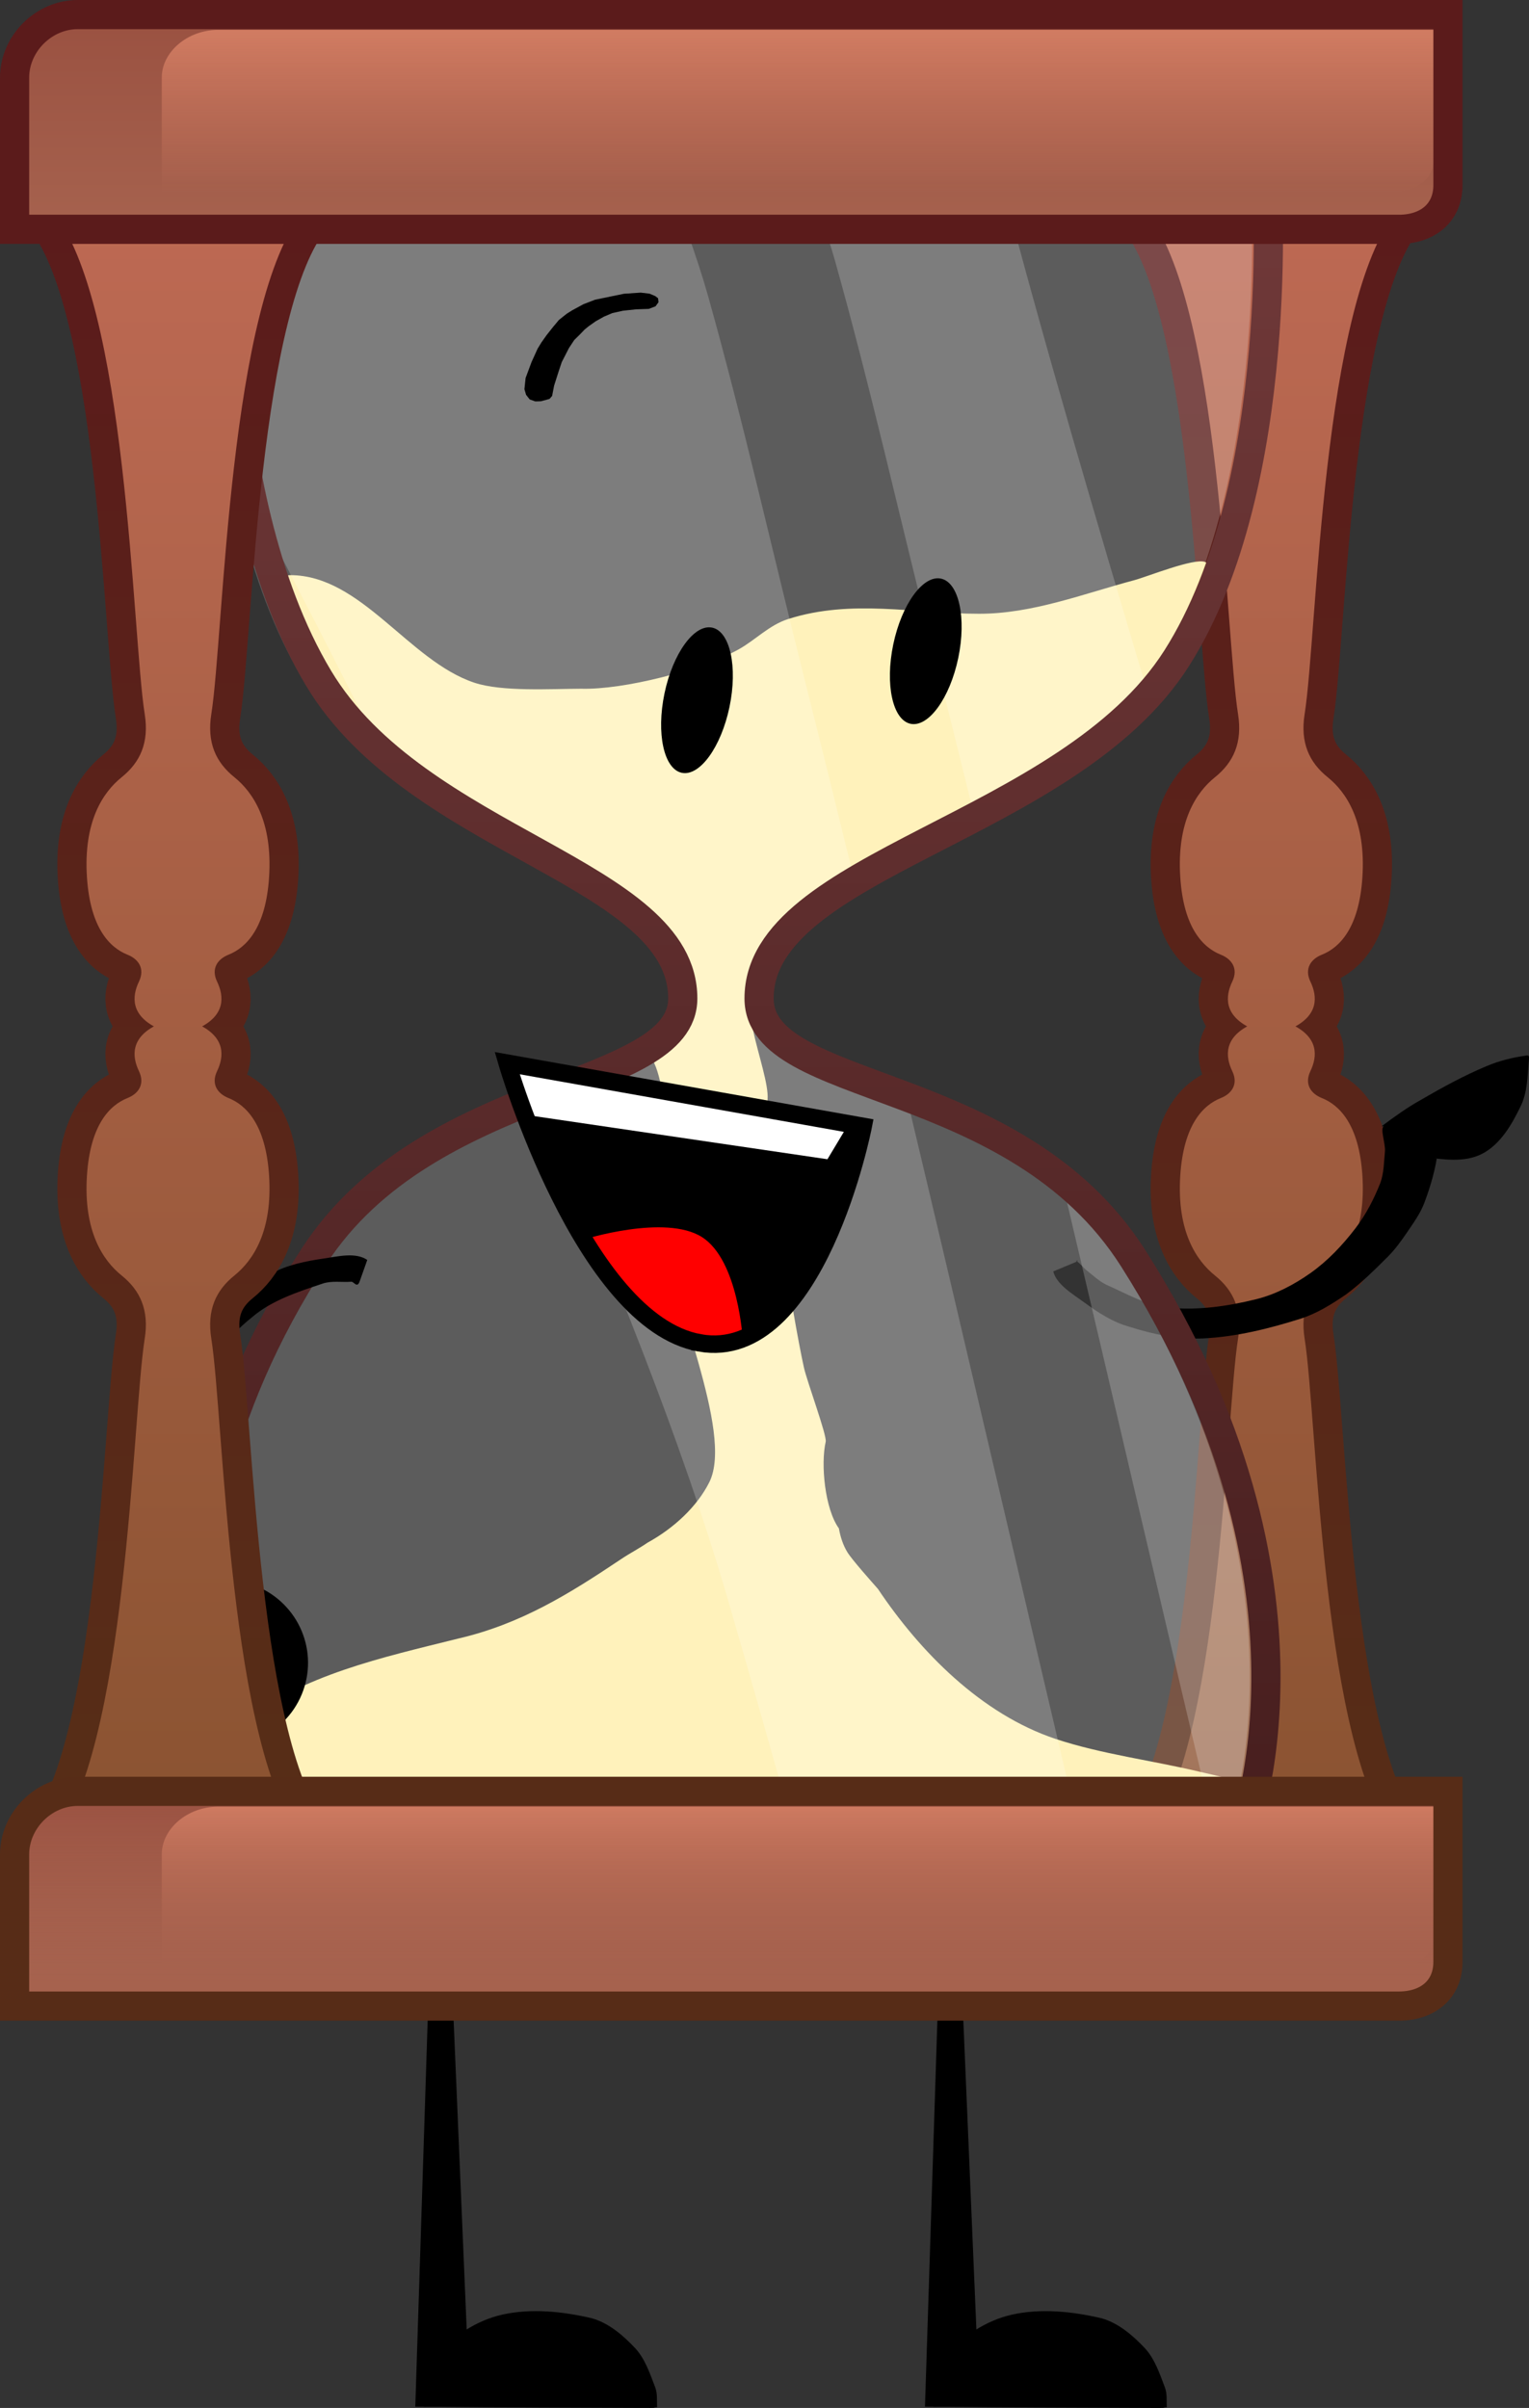<svg version="1.1" xmlns="http://www.w3.org/2000/svg" xmlns:xlink="http://www.w3.org/1999/xlink" width="130.993" height="206.336" viewBox="0,0,130.993,206.336"><rect x="0" y="0" width="130.993" height="206.336" fill="#333333" stroke="none"/><defs><linearGradient x1="282.795" y1="94.257" x2="282.795" y2="234.057" gradientUnits="userSpaceOnUse" id="color-1"><stop offset="0" stop-color="#5b1b1b"/><stop offset="1" stop-color="#572d17"/></linearGradient><linearGradient x1="282.795" y1="94.257" x2="282.795" y2="234.057" gradientUnits="userSpaceOnUse" id="color-2"><stop offset="0" stop-color="#bd6953"/><stop offset="1" stop-color="#8a5331"/></linearGradient><linearGradient x1="236.533" y1="91.239" x2="236.533" y2="233.588" gradientUnits="userSpaceOnUse" id="color-3"><stop offset="0" stop-color="#703939"/><stop offset="1" stop-color="#471e1e"/></linearGradient><linearGradient x1="189.119" y1="94.257" x2="189.119" y2="234.057" gradientUnits="userSpaceOnUse" id="color-4"><stop offset="0" stop-color="#5b1b1b"/><stop offset="1" stop-color="#572e17"/></linearGradient><linearGradient x1="189.128" y1="94.257" x2="189.128" y2="234.057" gradientUnits="userSpaceOnUse" id="color-5"><stop offset="0" stop-color="#bd6953"/><stop offset="1" stop-color="#8a5331"/></linearGradient><linearGradient x1="236.528" y1="77.457" x2="236.528" y2="95.857" gradientUnits="userSpaceOnUse" id="color-6"><stop offset="0" stop-color="#9a5141"/><stop offset="1" stop-color="#a6624e"/></linearGradient><linearGradient x1="242.233" y1="78.773" x2="242.233" y2="92.657" gradientUnits="userSpaceOnUse" id="color-7"><stop offset="0" stop-color="#d17c62"/><stop offset="1" stop-color="#d17c62" stop-opacity="0"/></linearGradient><linearGradient x1="236.528" y1="229.707" x2="236.528" y2="248.107" gradientUnits="userSpaceOnUse" id="color-8"><stop offset="0" stop-color="#9a5141"/><stop offset="1" stop-color="#a6624e"/></linearGradient><linearGradient x1="242.233" y1="231.023" x2="242.233" y2="244.907" gradientUnits="userSpaceOnUse" id="color-9"><stop offset="0" stop-color="#d17c62"/><stop offset="1" stop-color="#d17c62" stop-opacity="0"/></linearGradient><linearGradient x1="236.528" y1="229.707" x2="236.528" y2="248.107" gradientUnits="userSpaceOnUse" id="color-10"><stop offset="0" stop-color="#a6624e" stop-opacity="0"/><stop offset="1" stop-color="#a6624e"/></linearGradient></defs><g transform="translate(-173.878,-76.207)"><g data-paper-data="{&quot;isPaintingLayer&quot;:true}" fill-rule="nonzero" stroke-linejoin="miter" stroke-miterlimit="10" stroke-dasharray="" stroke-dashoffset="0" style="mix-blend-mode: normal"><g fill="#000000" stroke="none" stroke-width="0" stroke-linecap="round"><path d="M224.604,274.864c1.456,0.412 2.713,1.511 3.71,2.576c0.848,0.927 1.278,2.24 1.7,3.349c0.193,0.507 0.135,1.1 0.155,1.623c0.005,0.131 0.027,0.063 -0.077,0.077c-0.417,0.055 0.218,0.056 -1.262,0.052c-5.919,-0.016 -11.856,-0.041 -17.776,-0.103c-1.48,0.001 -0.6,0.05 -0.876,-0.052c-0.182,-0.067 -0.488,-0.076 -0.412,-0.412c0.303,-1.344 0.369,-2.902 1.34,-3.916c1.555,-1.623 3.569,-3.01 5.771,-3.504c2.522,-0.573 5.235,-0.278 7.728,0.309z"/><path d="M209.456,282.437l1.134,-35.345l2.061,0.103l1.237,29.265l-0.206,0.515l0.618,5.461z"/></g><g fill="#000000" stroke="none" stroke-width="0" stroke-linecap="round"><path d="M268.27,274.865c1.456,0.412 2.713,1.511 3.71,2.576c0.848,0.927 1.278,2.24 1.7,3.349c0.193,0.507 0.135,1.1 0.155,1.623c0.005,0.131 0.027,0.063 -0.077,0.077c-0.417,0.055 0.218,0.056 -1.262,0.052c-5.919,-0.016 -11.856,-0.041 -17.776,-0.103c-1.48,0.001 -0.6,0.05 -0.876,-0.052c-0.182,-0.067 -0.488,-0.076 -0.412,-0.412c0.303,-1.344 0.369,-2.902 1.34,-3.916c1.555,-1.623 3.569,-3.01 5.771,-3.504c2.522,-0.573 5.235,-0.278 7.728,0.309z"/><path d="M253.123,282.437l1.134,-35.345l2.061,0.103l1.237,29.265l-0.206,0.515l0.618,5.461z"/></g><g fill="url(#color-2)" stroke-linecap="round"><path d="M280.995,164.294c-2.259,-1.099 -2.157,-2.699 -1.545,-3.976c0.534,-1.114 -0.046,-1.93 -0.979,-2.302c-1.51,-0.601 -3.19,-2.265 -3.476,-6.631c-0.314,-4.783 1.371,-7.288 2.973,-8.578c1.58,-1.273 2.366,-2.955 1.975,-5.413c-1.087,-6.832 -1.466,-35.389 -7.947,-43.137h21.6c-6.481,7.748 -6.861,36.304 -7.947,43.137c-0.391,2.458 0.394,4.14 1.975,5.413c1.602,1.29 3.286,3.795 2.973,8.578c-0.286,4.365 -1.966,6.029 -3.476,6.631c-0.933,0.372 -1.513,1.187 -0.979,2.302c0.612,1.278 0.714,2.878 -1.545,3.976v-0.275c2.259,1.099 2.157,2.699 1.545,3.976c-0.534,1.114 0.046,1.93 0.979,2.302c1.51,0.601 3.19,2.265 3.476,6.631c0.314,4.783 -1.371,7.288 -2.973,8.578c-1.58,1.273 -2.366,2.955 -1.975,5.413c1.087,6.832 1.466,35.389 7.947,43.137h-21.6c6.481,-7.748 6.861,-36.304 7.947,-43.137c0.391,-2.458 -0.394,-4.14 -1.975,-5.413c-1.602,-1.29 -3.286,-3.795 -2.973,-8.578c0.286,-4.365 1.966,-6.029 3.476,-6.631c0.933,-0.372 1.513,-1.187 0.979,-2.302c-0.612,-1.278 -0.714,-2.878 1.545,-3.976z" stroke="url(#color-1)" stroke-width="5"/><path d="M280.995,164.294c-2.259,-1.099 -2.157,-2.699 -1.545,-3.976c0.534,-1.114 -0.046,-1.93 -0.979,-2.302c-1.51,-0.601 -3.19,-2.265 -3.476,-6.631c-0.314,-4.783 1.371,-7.288 2.973,-8.578c1.58,-1.273 2.366,-2.955 1.975,-5.413c-1.087,-6.832 -1.466,-35.389 -7.947,-43.137h21.6c-6.481,7.748 -6.861,36.304 -7.947,43.137c-0.391,2.458 0.394,4.14 1.975,5.413c1.602,1.29 3.286,3.795 2.973,8.578c-0.286,4.365 -1.966,6.029 -3.476,6.631c-0.933,0.372 -1.513,1.187 -0.979,2.302c0.612,1.278 0.714,2.878 -1.545,3.976v-0.275c2.259,1.099 2.157,2.699 1.545,3.976c-0.534,1.114 0.046,1.93 0.979,2.302c1.51,0.601 3.19,2.265 3.476,6.631c0.314,4.783 -1.371,7.288 -2.973,8.578c-1.58,1.273 -2.366,2.955 -1.975,5.413c1.087,6.832 1.466,35.389 7.947,43.137h-21.6c6.481,-7.748 6.861,-36.304 7.947,-43.137c0.391,-2.458 -0.394,-4.14 -1.975,-5.413c-1.602,-1.29 -3.286,-3.795 -2.973,-8.578c0.286,-4.365 1.966,-6.029 3.476,-6.631c0.933,-0.372 1.513,-1.187 0.979,-2.302c-0.612,-1.278 -0.714,-2.878 1.545,-3.976z" stroke="#000000" stroke-width="0"/></g><g fill="#000000" stroke="none" stroke-width="0" stroke-linecap="round"><path d="M296.351,175.226c1.255,0.848 0.756,-0.843 0.723,-0.472c-0.182,1.565 -0.635,3.106 -1.175,4.537c-0.345,0.914 -0.933,1.715 -1.48,2.524c-0.494,0.725 -1.017,1.452 -1.639,2.074c-1.143,1.141 -2.295,2.287 -3.597,3.247c-1.217,0.827 -2.483,1.628 -3.916,2.081c-2.684,0.845 -5.475,1.54 -8.288,1.676c-2.153,0.112 -4.312,-0.35 -6.364,-1.004c-1.397,-0.384 -2.659,-1.208 -3.83,-2.066c-0.994,-0.728 -2.386,-1.537 -2.671,-2.669l1.792,-0.746c0.597,-0.249 0.112,-0.187 0.193,-0.149c0.342,0.225 0.588,0.582 0.891,0.821c0.542,0.427 1.058,0.92 1.675,1.219c1.732,0.768 3.449,1.774 5.329,1.962c2.508,0.251 5.065,-0.123 7.515,-0.728c1.665,-0.416 3.237,-1.246 4.64,-2.237c1.485,-1.05 2.765,-2.411 3.871,-3.86c0.903,-1.183 1.58,-2.514 2.118,-3.874c0.31,-0.855 0.306,-1.81 0.391,-2.684c0.071,-0.728 -0.557,-2.268 0.053,-2.198z"/><path d="M292.614,174.088c-0.358,-0.276 -0.076,-0.904 -0.15,-1.349c-0.018,-0.111 -0.37,0.089 -0.109,-0.105c1.044,-0.775 2.102,-1.543 3.242,-2.17c1.835,-1.071 3.713,-2.098 5.672,-2.916c1.056,-0.441 2.186,-0.727 3.312,-0.881c0.278,-0.059 0.312,-0.002 0.282,0.336c-0.12,1.355 -0.101,2.816 -0.752,4.088c-0.737,1.512 -1.704,3.19 -3.277,3.995c-1.51,0.772 -3.382,0.47 -5.022,0.252c-1.165,-0.155 -2.31,-0.567 -3.198,-1.252z"/></g><g stroke-linecap="butt"><path d="M197.634,127.622c-0.292,-0.136 -0.594,-0.418 -0.594,-1.002c0,-1.129 1.129,-1.129 1.129,-1.129l0.165,0.08c0.226,-0.08 0.419,-0.08 0.419,-0.08c6.097,0.012 10.125,7.33 15.756,9.214c2.376,0.795 6.587,0.526 9.161,0.519c3.641,0.103 10.24,-1.58 13.466,-3.361c1.461,-0.806 2.622,-2.088 4.272,-2.613c5.451,-1.736 10.764,-0.45 16.329,-0.45c4.578,0.012 8.963,-1.716 13.335,-2.882c1.067,-0.284 5.134,-1.928 6.047,-1.554c0.619,0.253 1.07,0.582 1.386,0.965c-0.241,1.236 -0.438,2.389 -0.585,2.91c-0.36,1.269 -2.167,2.136 -2.918,3.012c-1.522,1.776 -3.713,4.706 -5.291,7.472c-3.277,1.958 -6.695,4.032 -9.779,6.262c-0.598,0.188 -1.152,0.474 -1.645,0.837c-0.483,0.296 -0.967,0.624 -1.478,0.949l-0.012,0.062c-0.955,0.955 -2.727,1.725 -4.118,2.745c-1.865,0.983 -3.7,2.027 -5.476,3.187c-1.825,2.137 -6.311,3.078 -7.332,5.868l-0.622,0.356c-3.058,1.748 0.599,8.892 0.388,11.451c-0.294,3.555 2.171,18.702 3.115,22.95c0.267,1.202 1.985,5.835 1.866,6.357c-0.445,1.95 -0.064,5.772 1.129,7.427c0.136,0.751 0.362,1.443 0.724,2.035c0.41,0.67 2.137,2.596 2.626,3.156c3.593,5.377 8.848,10.728 15.226,12.852c3.887,1.295 8.311,1.849 12.313,2.806c1.138,0.272 4.271,0.87 4.872,1.847c1.285,2.088 -1.929,3.223 -2.774,3.718c-2.958,0.452 -5.537,-0.491 -8.554,-0.23c-9.966,0.862 -20.226,-0.07 -30.239,-0.07c-12.767,0 -25.969,2.257 -38.528,0.107c-2.22,-0.494 -6.339,0.295 -8.236,-0.847c-3.45,-2.077 -0.977,-6.848 1.368,-8.698c5.269,-4.158 12.14,-5.623 18.546,-7.225c5.389,-1.242 9.541,-3.831 14.009,-6.826c0.752,-0.504 1.547,-0.911 2.259,-1.404c2.265,-1.245 4.249,-3.102 5.286,-5.176c2.164,-4.327 -3.496,-16.072 -3.577,-21.132c-0.044,-2.717 0.376,-12.113 -1.289,-15.074c-0.037,-0.067 -0.077,-0.131 -0.119,-0.193c0.194,-0.54 0.45,-1.064 0.785,-1.569c0.481,-1.467 0.967,-2.933 1.455,-4.397c-0.001,-0.006 -0.001,-0.008 -0.001,-0.008c-0.432,-3.066 -1.79,-3.576 -3.918,-5.548c-0.655,-0.607 -0.852,-1.592 -1.463,-2.243c-0.254,-0.271 -2.592,-0.901 -2.683,-0.962c-0.828,-0.554 -1.245,-1.578 -2.025,-2.198c-2.188,-1.736 -4.851,-2.815 -7.263,-4.192c-1.4,-0.802 -3.195,-1.208 -4.842,-1.807c-1.598,-2.257 -3.484,-4.683 -5.789,-6.152c-0.915,-1.454 -2.07,-3.114 -2.953,-3.79c-1.087,-2.045 -2.104,-4.153 -3.328,-6.333z" fill="#ffefaa" stroke="none" stroke-width="0.5"/><path d="M193.217,233.199c0,0 -9.74,-21.282 7.734,-48.182c9.802,-15.09 31.588,-15.471 31.588,-23.45c0,-10.79 -24.297,-13.111 -32.764,-27.25c-9.656,-16.126 -7.727,-43.077 -7.727,-43.077h88.968c0,0 1.821,26.345 -7.715,41.366c-9.289,14.63 -34.419,17.205 -34.419,28.766c0,8.294 20.593,6.752 30.698,22.67c17.898,28.195 9.295,49.546 9.295,49.546z" fill-opacity="0.201" fill="#ffffff" stroke="none" stroke-width="2"/><g fill-opacity="0.201" fill="#ffffff" stroke="none" stroke-width="2"><path d="M232.177,161.761c0,-9.119 -14.935,-12.328 -25.938,-21.638c-3.476,-7.035 -7.09,-13.998 -10.73,-20.949c-3.076,-13.882 -2.07,-27.935 -2.07,-27.935h37.609c1.183,3.431 2.51,6.835 3.486,10.312c3.029,10.794 5.487,21.797 8.225,32.668c1.444,5.735 2.865,11.475 4.269,17.22c-5.168,2.948 -8.896,6.047 -8.896,10.322c0,4.31 6.139,5.858 13.455,8.586c5.021,21.064 9.887,42.167 14.873,63.241h-24.431c-1.9,-6.718 -3.789,-13.44 -5.741,-20.143c-4.135,-14.202 -10.106,-28.673 -16.096,-42.599c8.495,-3.059 11.987,-4.75 11.987,-9.085z"/><path d="M259.547,91.239c3.884,14.777 8.222,29.437 12.587,44.081c0.044,0.148 0.089,0.296 0.133,0.444c-3.921,4.319 -9.454,7.515 -14.926,10.337c-1.198,-4.883 -2.409,-9.763 -3.637,-14.638c-2.767,-10.985 -5.254,-22.102 -8.316,-33.007c-0.638,-2.271 -1.614,-4.715 -2.586,-7.216z"/><path d="M270.971,184.042c17.898,28.195 9.295,49.546 9.295,49.546h-2.208c-4.449,-18.759 -8.793,-37.543 -13.226,-56.305c2.299,1.822 4.405,4.028 6.139,6.76z"/></g><path d="M193.439,233.588c0,0 -10.129,-22.839 7.345,-49.739c9.802,-15.09 31.588,-14.109 31.588,-22.087c0,-10.79 -22.74,-13.306 -31.206,-27.445c-9.656,-16.126 -7.727,-43.077 -7.727,-43.077h88.968c0,0 1.821,26.345 -7.715,41.366c-9.289,14.63 -35.782,17.594 -35.782,29.156c0,8.294 21.956,6.362 32.061,22.281c17.898,28.195 9.295,49.546 9.295,49.546z" fill="none" stroke="url(#color-3)" stroke-width="2.5"/></g><g fill="#000000" stroke="none" stroke-width="0" stroke-linecap="round"><path d="M187.765,217.045c-0.67,1.439 -2.051,-2.246 -2.729,-3.587c-0.517,-1.049 -0.563,-2.09 -0.743,-3.159c-0.159,-0.961 -0.296,-1.946 -0.274,-2.925c0.041,-1.797 0.084,-3.604 0.388,-5.379c0.338,-1.604 0.734,-3.226 1.527,-4.7c1.488,-2.758 3.176,-5.481 5.306,-7.775c1.624,-1.762 3.688,-3.073 5.814,-4.147c1.4,-0.78 3.033,-1.105 4.61,-1.332c1.216,-0.183 2.695,-0.542 3.678,0.13l-0.651,1.838c-0.217,0.612 -0.493,0.029 -0.7,0.028c-0.849,0.063 -1.689,-0.103 -2.47,0.159c-2.087,0.703 -4.347,1.419 -6.057,2.889c-2.218,1.778 -3.968,4.119 -5.449,6.621c-1.037,1.753 -1.634,3.776 -1.979,5.781c-0.331,1.93 -0.292,3.907 -0.068,5.838c0.151,1.247 0.666,2.187 1.027,3.329c0.242,0.657 0.911,1.101 0.784,2.071z"/><path d="M195.548,212.01c1.807,0.64 3.247,1.992 4.028,3.63c0.781,1.637 0.938,3.572 0.285,5.415c-0.653,1.843 -1.992,3.247 -3.63,4.028c-1.637,0.781 -3.572,0.938 -5.415,0.285c-1.843,-0.653 -3.294,-1.98 -4.028,-3.63c-0.77,-1.732 -0.877,-3.938 -0.299,-5.764c0.632,-1.596 2.093,-2.972 3.644,-3.678c1.643,-0.749 3.607,-0.925 5.415,-0.285z"/></g><g fill="url(#color-5)" stroke-linecap="round"><path d="M187.328,164.294c-2.259,-1.099 -2.157,-2.699 -1.545,-3.976c0.534,-1.114 -0.046,-1.93 -0.979,-2.302c-1.51,-0.601 -3.19,-2.265 -3.476,-6.631c-0.314,-4.783 1.371,-7.288 2.973,-8.578c1.58,-1.273 2.366,-2.955 1.975,-5.413c-1.087,-6.832 -1.466,-35.389 -7.947,-43.137c0,0 -0.075,0 1.075,0c3.312,0 20.525,0 20.525,0c-6.481,7.748 -6.861,36.304 -7.947,43.137c-0.391,2.458 0.394,4.14 1.975,5.413c1.602,1.29 3.286,3.795 2.973,8.578c-0.286,4.365 -1.966,6.029 -3.476,6.631c-0.933,0.372 -1.513,1.187 -0.979,2.302c0.612,1.278 0.714,2.878 -1.545,3.976v-0.275c2.259,1.099 2.157,2.699 1.545,3.976c-0.534,1.114 0.046,1.93 0.979,2.302c1.51,0.601 3.19,2.265 3.476,6.631c0.314,4.783 -1.371,7.288 -2.973,8.578c-1.58,1.273 -2.366,2.955 -1.975,5.413c1.087,6.832 1.466,35.389 7.947,43.137c0,0 -17.575,0 -20.775,0c-1.043,0 -0.825,0 -0.825,0c6.481,-7.748 6.861,-36.304 7.947,-43.137c0.391,-2.458 -0.394,-4.14 -1.975,-5.413c-1.602,-1.29 -3.286,-3.795 -2.973,-8.578c0.286,-4.365 1.966,-6.029 3.476,-6.631c0.933,-0.372 1.513,-1.187 0.979,-2.302c-0.612,-1.278 -0.714,-2.878 1.545,-3.976z" stroke="url(#color-4)" stroke-width="5"/><path d="M187.328,164.294c-2.259,-1.099 -2.157,-2.699 -1.545,-3.976c0.534,-1.114 -0.046,-1.93 -0.979,-2.302c-1.51,-0.601 -3.19,-2.265 -3.476,-6.631c-0.314,-4.783 1.371,-7.288 2.973,-8.578c1.58,-1.273 2.366,-2.955 1.975,-5.413c-1.087,-6.832 -1.466,-35.389 -7.947,-43.137h21.6c-6.481,7.748 -6.861,36.304 -7.947,43.137c-0.391,2.458 0.394,4.14 1.975,5.413c1.602,1.29 3.286,3.795 2.973,8.578c-0.286,4.365 -1.966,6.029 -3.476,6.631c-0.933,0.372 -1.513,1.187 -0.979,2.302c0.612,1.278 0.714,2.878 -1.545,3.976v-0.275c2.259,1.099 2.157,2.699 1.545,3.976c-0.534,1.114 0.046,1.93 0.979,2.302c1.51,0.601 3.19,2.265 3.476,6.631c0.314,4.783 -1.371,7.288 -2.973,8.578c-1.58,1.273 -2.366,2.955 -1.975,5.413c1.087,6.832 1.466,35.389 7.947,43.137h-21.6c6.481,-7.748 6.861,-36.304 7.947,-43.137c0.391,-2.458 -0.394,-4.14 -1.975,-5.413c-1.602,-1.29 -3.286,-3.795 -2.973,-8.578c0.286,-4.365 1.966,-6.029 3.476,-6.631c0.933,-0.372 1.513,-1.187 0.979,-2.302c-0.612,-1.278 -0.714,-2.878 1.545,-3.976z" stroke="#000000" stroke-width="0"/></g><g stroke="#000000" stroke-linecap="round"><path d="M233.828,191.279c-10.034,-1.783 -16.5,-23.972 -16.5,-23.972l30.5,5.42c0,0 -3.966,20.335 -14,18.552z" fill="#000000" stroke-width="0"/><path d="M217.516,167.516l28.875,5.316l-1.625,2.71l-25.5,-3.752z" fill="#ffffff" stroke-width="0"/><path d="M223.891,182.42c0,0 6.98,-2.205 10.125,-0.208c3.145,1.997 3.5,8.859 3.5,8.859l-4.125,0.313l-5.5,-3.648z" fill="#ff0000" stroke-width="0"/><path d="M233.828,191.279c-10.034,-1.783 -16.5,-23.972 -16.5,-23.972l30.5,5.42c0,0 -3.966,20.335 -14,18.552z" fill="none" stroke-width="1.5"/></g><path d="M234.89,129.987c0.768,0.161 1.319,1.003 1.587,2.235c0.269,1.231 0.255,2.852 -0.103,4.568c-0.359,1.716 -0.996,3.206 -1.735,4.227c-0.739,1.021 -1.581,1.572 -2.349,1.412c-0.768,-0.161 -1.319,-1.003 -1.587,-2.235c-0.269,-1.231 -0.255,-2.852 0.103,-4.568c0.359,-1.716 0.996,-3.206 1.735,-4.227c0.739,-1.021 1.581,-1.572 2.349,-1.411z" data-paper-data="{&quot;index&quot;:null}" fill="#000000" stroke="none" stroke-width="0" stroke-linecap="butt"/><path d="M218.907,108.598l0.508,-1.364l0.519,-1.145l0.338,-0.553l0.435,-0.612l0.546,-0.691l0.509,-0.61l0.673,-0.535l0.452,-0.284l0.969,-0.527l1,-0.387l2.481,-0.512l1.432,-0.096l0.756,0.09l0.487,0.205l0.243,0.185l0.039,0.341l-0.254,0.351l-0.577,0.22l-1.095,0.04l-1.115,0.118l-0.912,0.202l-0.723,0.307l-0.704,0.395l-0.604,0.428l-0.343,0.278l-0.404,0.421l-0.484,0.475l-0.455,0.689l-0.617,1.204l-0.266,0.795l-0.391,1.227l-0.172,0.885l-0.22,0.251l-0.294,0.084l-0.452,0.118l-0.475,0.013l-0.479,-0.17l-0.308,-0.392l-0.144,-0.483z" data-paper-data="{&quot;index&quot;:null}" fill="#000000" stroke="none" stroke-width="0" stroke-linecap="round"/><path d="M254.49,125.787c0.768,0.161 1.319,1.003 1.587,2.235c0.269,1.231 0.255,2.852 -0.103,4.568c-0.359,1.716 -0.996,3.206 -1.735,4.227c-0.739,1.021 -1.581,1.572 -2.349,1.412c-0.768,-0.161 -1.319,-1.003 -1.587,-2.235c-0.269,-1.231 -0.255,-2.852 0.103,-4.568c0.359,-1.716 0.996,-3.206 1.735,-4.227c0.739,-1.021 1.581,-1.572 2.349,-1.411z" data-paper-data="{&quot;index&quot;:null}" fill="#000000" stroke="none" stroke-width="0" stroke-linecap="butt"/><g stroke-linecap="butt"><path d="M175.128,95.857c0,0 0,-9.665 0,-13c0,-2.907 2.493,-5.4 5.4,-5.4c13.821,0 117.4,0 117.4,0c0,0 0,11.312 0,14.6c0,2.421 -1.779,3.8 -4.2,3.8c-12.523,0 -118.6,0 -118.6,0z" fill="url(#color-6)" stroke="none" stroke-width="NaN"/><path d="M187.738,92.657c0,0 0,-7.293 0,-9.809c0,-2.193 2.213,-4.075 4.793,-4.075c12.267,0 104.197,0 104.197,0c0,0 0,8.536 0,11.017c0,1.827 -1.579,2.867 -3.728,2.867c-11.114,0 -105.262,0 -105.262,0z" fill="url(#color-7)" stroke="none" stroke-width="NaN"/><path d="M175.128,95.857c0,0 0,-9.665 0,-13c0,-2.907 2.493,-5.4 5.4,-5.4c13.821,0 117.4,0 117.4,0c0,0 0,11.312 0,14.6c0,2.421 -1.779,3.8 -4.2,3.8c-12.523,0 -118.6,0 -118.6,0z" fill="none" stroke="#5b1b1b" stroke-width="2.5"/></g><g stroke-linecap="butt"><path d="M175.128,248.107c0,0 0,-9.665 0,-13c0,-2.907 2.493,-5.4 5.4,-5.4c13.821,0 117.4,0 117.4,0c0,0 0,11.312 0,14.6c0,2.421 -1.779,3.8 -4.2,3.8c-12.523,0 -118.6,0 -118.6,0z" fill="url(#color-8)" stroke="none" stroke-width="NaN"/><path d="M187.738,244.907c0,0 0,-7.293 0,-9.809c0,-2.193 2.213,-4.075 4.793,-4.075c12.267,0 104.197,0 104.197,0c0,0 0,8.536 0,11.017c0,1.827 -1.579,2.867 -3.728,2.867c-11.114,0 -105.262,0 -105.262,0z" fill="url(#color-9)" stroke="none" stroke-width="NaN"/><path d="M175.128,248.107c0,0 0,-9.665 0,-13c0,-2.907 2.493,-5.4 5.4,-5.4c13.821,0 117.4,0 117.4,0c0,0 0,11.312 0,14.6c0,2.421 -1.779,3.8 -4.2,3.8c-12.523,0 -118.6,0 -118.6,0z" fill="url(#color-10)" stroke="#572c17" stroke-width="2.5"/></g></g></g></svg>